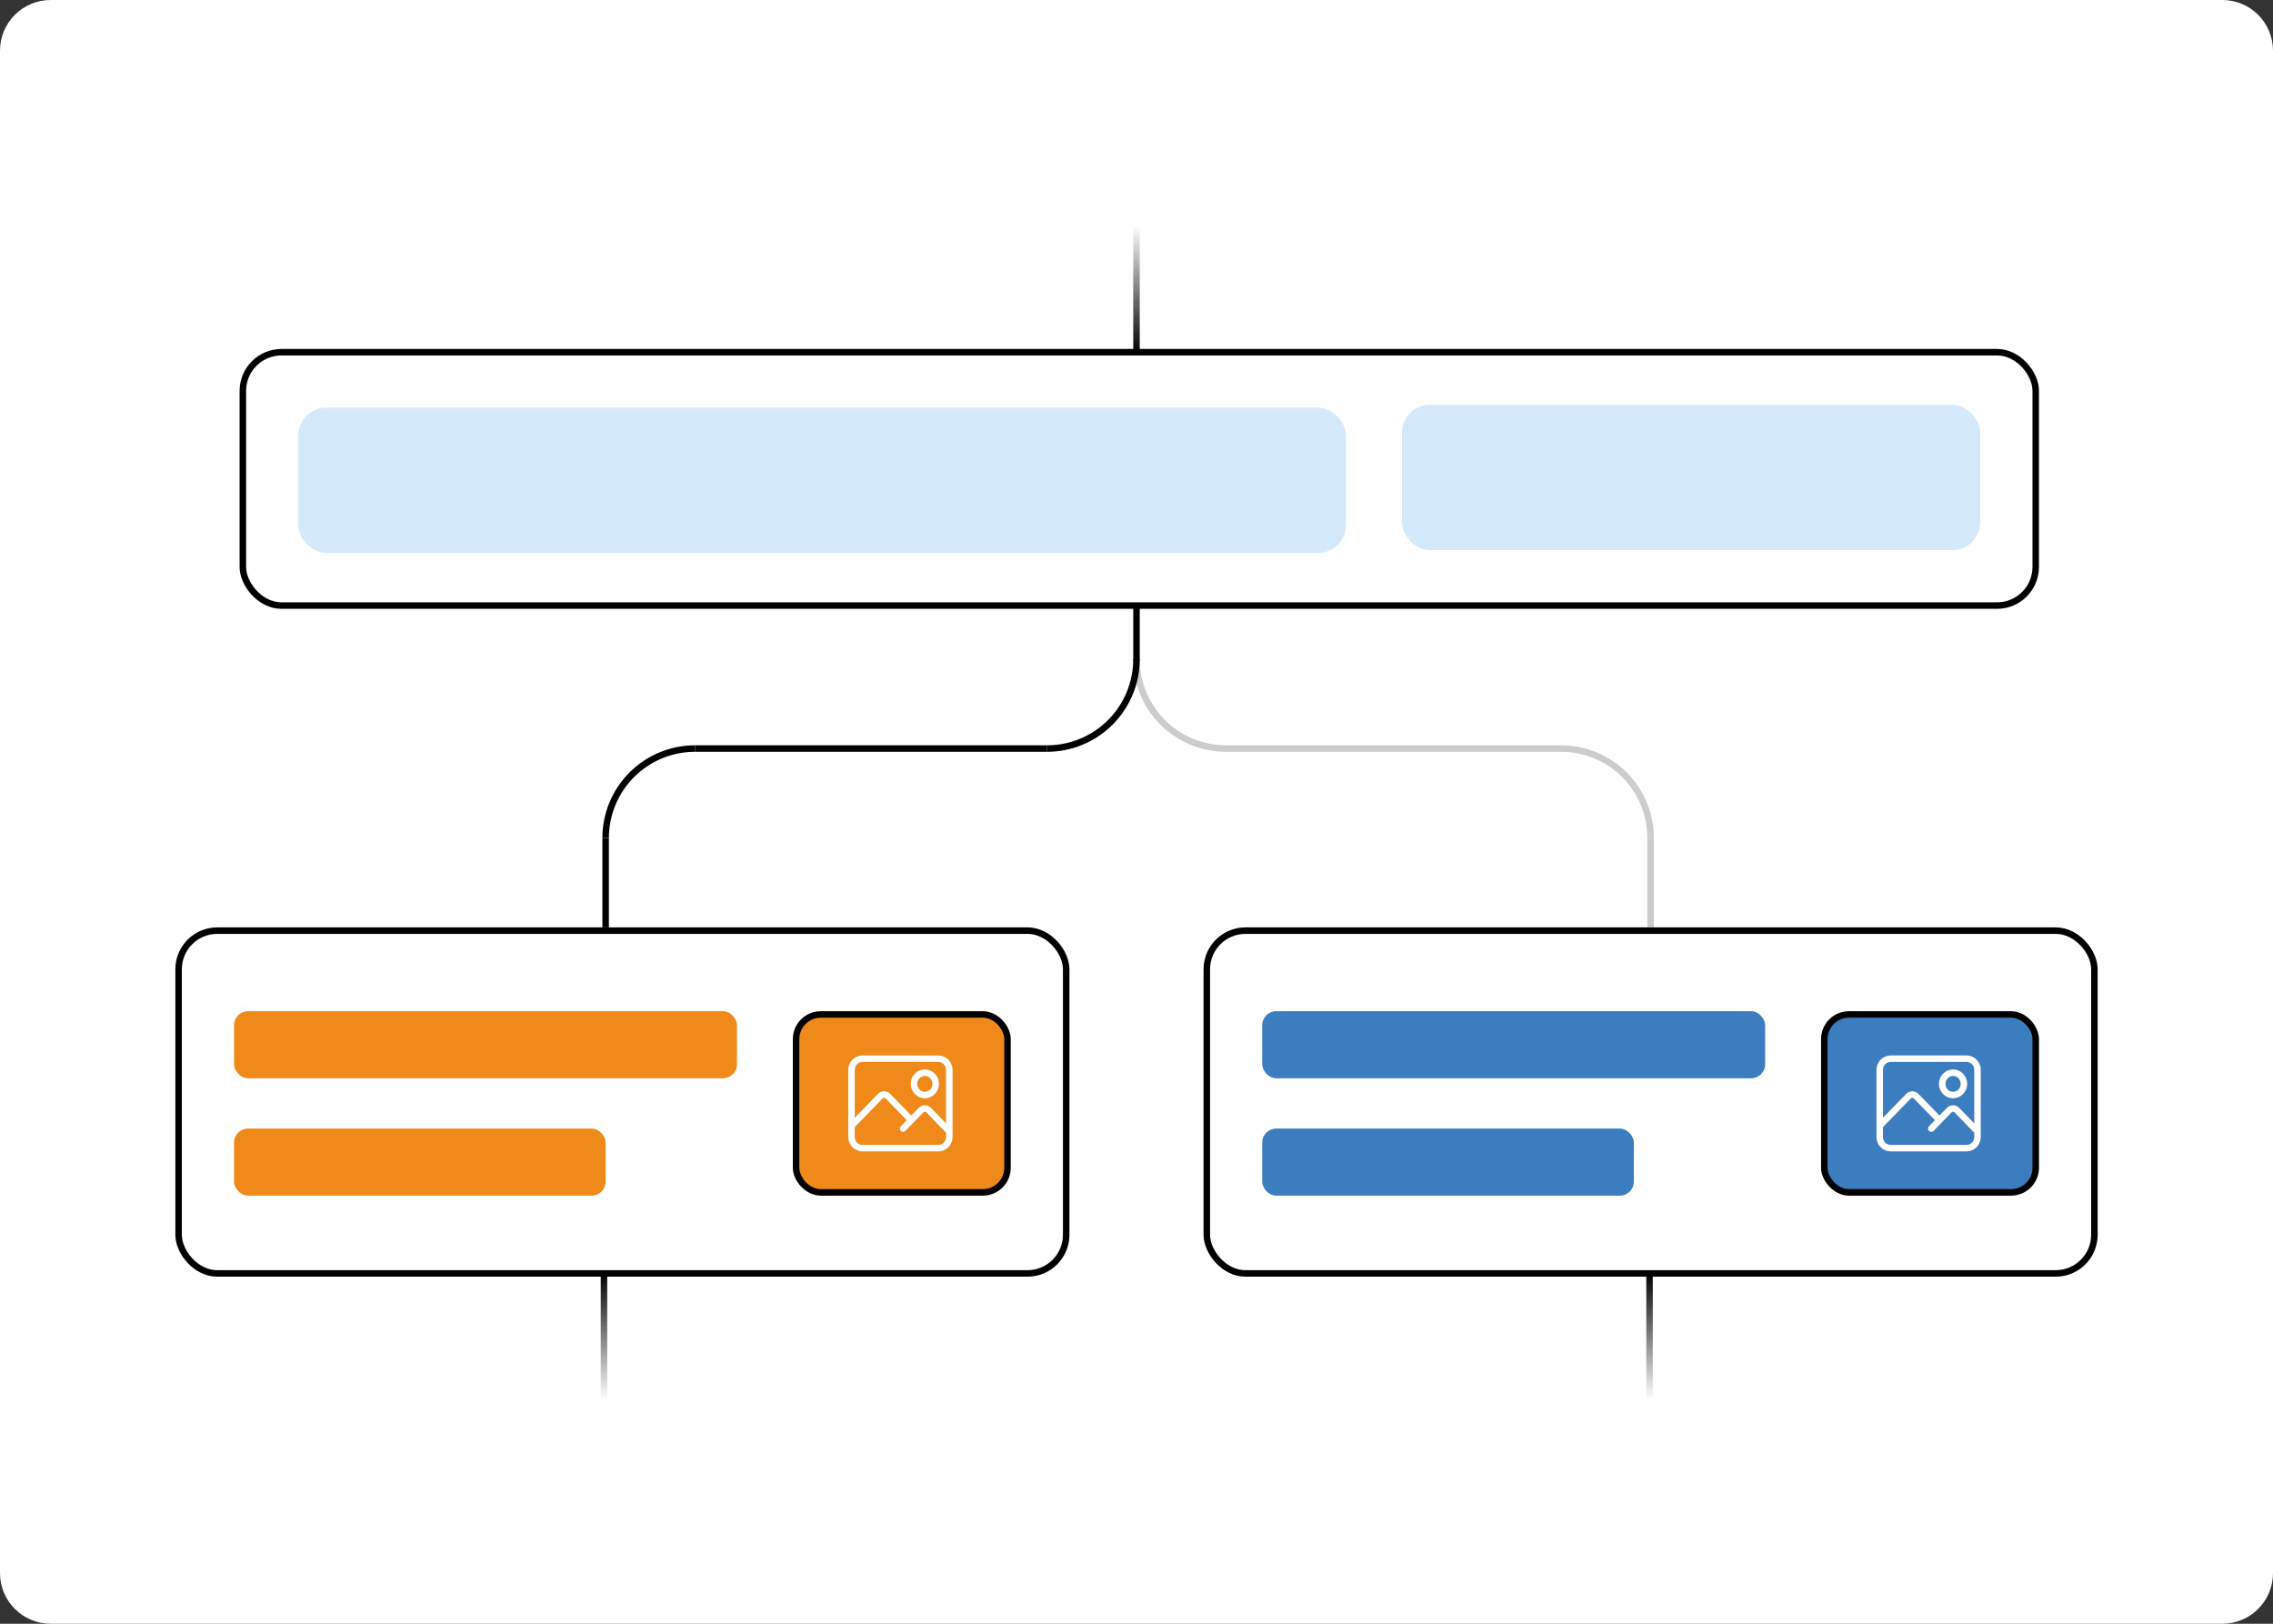 <svg xmlns="http://www.w3.org/2000/svg" width="350" height="250" viewBox="0 0 350 250" fill="none"><rect x="0" y="0" width="350" height="250" fill="#333333" stroke="none"/><path d="M0 7.798C0 3.491 3.491 0 7.798 0H342.202C346.509 0 350 3.491 350 7.798V242.202C350 246.509 346.509 250 342.202 250H7.798C3.491 250 0 246.509 0 242.202V7.798Z" fill="white"></path><rect x="37.395" y="54.227" width="276.07" height="39.012" rx="5.953" fill="white" stroke="black"></rect><rect x="45.93" y="62.762" width="161.337" height="22.372" rx="4.302" fill="#D4EAFA"></rect><rect x="215.872" y="62.331" width="89.058" height="22.372" rx="4.302" fill="#D4EAFA"></rect><path d="M175 93.738V101.483" stroke="black" stroke-linecap="round"></path><rect x="27.5" y="143.285" width="136.674" height="52.779" rx="5.953" fill="white" stroke="black"></rect><rect x="36.035" y="155.692" width="77.442" height="10.326" rx="2.151" fill="#EF891A"></rect><rect x="36.035" y="173.762" width="57.221" height="10.326" rx="2.151" fill="#EF891A"></rect><rect x="122.581" y="156.192" width="32.558" height="27.395" rx="3.802" fill="#EF891A" stroke="black"></rect><path d="M131.116 173.331L135.544 168.777C135.871 168.441 136.401 168.441 136.727 168.777L140.319 172.471M140.319 172.471L139.064 173.762M140.319 172.471L141.818 170.928C142.145 170.592 142.675 170.592 143.001 170.928L146.174 174.192M132.789 176.773H144.501C145.425 176.773 146.174 176.003 146.174 175.052V164.727C146.174 163.776 145.425 163.006 144.501 163.006H132.789C131.865 163.006 131.116 163.776 131.116 164.727V175.052C131.116 176.003 131.865 176.773 132.789 176.773ZM144.083 166.878C144.083 167.828 143.334 168.599 142.41 168.599C141.486 168.599 140.737 167.828 140.737 166.878C140.737 165.928 141.486 165.157 142.41 165.157C143.334 165.157 144.083 165.928 144.083 166.878Z" stroke="white" stroke-linecap="round"></path><rect x="185.826" y="143.285" width="136.674" height="52.779" rx="5.953" fill="white" stroke="black"></rect><rect x="194.36" y="155.692" width="77.442" height="10.326" rx="2.151" fill="#3C7DC0"></rect><rect x="194.36" y="173.762" width="57.221" height="10.326" rx="2.151" fill="#3C7DC0"></rect><rect x="280.907" y="156.192" width="32.558" height="27.395" rx="3.802" fill="#3C7DC0" stroke="black"></rect><path d="M289.442 173.331L293.87 168.777C294.197 168.441 294.726 168.441 295.053 168.777L298.644 172.471M298.644 172.471L297.389 173.762M298.644 172.471L300.144 170.928C300.471 170.592 301 170.592 301.327 170.928L304.5 174.192M291.115 176.773H302.827C303.751 176.773 304.5 176.003 304.5 175.052V164.727C304.5 163.776 303.751 163.006 302.827 163.006H291.115C290.191 163.006 289.442 163.776 289.442 164.727V175.052C289.442 176.003 290.191 176.773 291.115 176.773ZM302.409 166.878C302.409 167.828 301.66 168.599 300.736 168.599C299.812 168.599 299.062 167.828 299.062 166.878C299.062 165.928 299.812 165.157 300.736 165.157C301.66 165.157 302.409 165.928 302.409 166.878Z" stroke="white" stroke-linecap="round"></path><path d="M93.256 129.017V142.785" stroke="black"></path><path d="M254.163 129.017V142.785" stroke="black" stroke-opacity="0.2"></path><path d="M161.233 115.25L107.023 115.25" stroke="black"></path><path d="M240.395 115.25H188.767" stroke="black" stroke-opacity="0.2"></path><path d="M175 101.483C175 103.291 174.644 105.081 173.952 106.751C173.26 108.421 172.246 109.939 170.968 111.218C169.689 112.496 168.171 113.51 166.501 114.202C164.831 114.894 163.041 115.25 161.233 115.25" stroke="black"></path><path d="M175 101.483C175 103.291 175.356 105.081 176.048 106.751C176.74 108.421 177.754 109.939 179.032 111.218C180.311 112.496 181.829 113.51 183.499 114.202C185.169 114.894 186.959 115.25 188.767 115.25" stroke="black" stroke-opacity="0.2"></path><path d="M254.163 129.017C254.163 127.209 253.807 125.419 253.115 123.749C252.423 122.079 251.409 120.561 250.13 119.282C248.852 118.004 247.334 116.99 245.664 116.298C243.993 115.606 242.203 115.25 240.395 115.25" stroke="black" stroke-opacity="0.2"></path><path d="M107.023 115.25C105.215 115.25 103.425 115.606 101.755 116.298C100.084 116.99 98.567 118.004 97.288 119.282C96.01 120.561 94.996 122.079 94.304 123.749C93.612 125.419 93.256 127.209 93.256 129.017" stroke="black"></path><path d="M175 54.269L175 27" stroke="url(#paint0_linear_977_386)"></path><path d="M254 196L254 223.269" stroke="url(#paint1_linear_977_386)"></path><path d="M93 196L93 223.269" stroke="url(#paint2_linear_977_386)"></path><defs><linearGradient id="paint0_linear_977_386" x1="174.5" y1="54.269" x2="174.5" y2="27" gradientUnits="userSpaceOnUse"><stop></stop><stop offset="0.714" stop-opacity="0"></stop></linearGradient><linearGradient id="paint1_linear_977_386" x1="254.5" y1="196" x2="254.5" y2="223.269" gradientUnits="userSpaceOnUse"><stop></stop><stop offset="0.714" stop-opacity="0"></stop></linearGradient><linearGradient id="paint2_linear_977_386" x1="93.5" y1="196" x2="93.5" y2="223.269" gradientUnits="userSpaceOnUse"><stop></stop><stop offset="0.714" stop-opacity="0"></stop></linearGradient></defs></svg>
